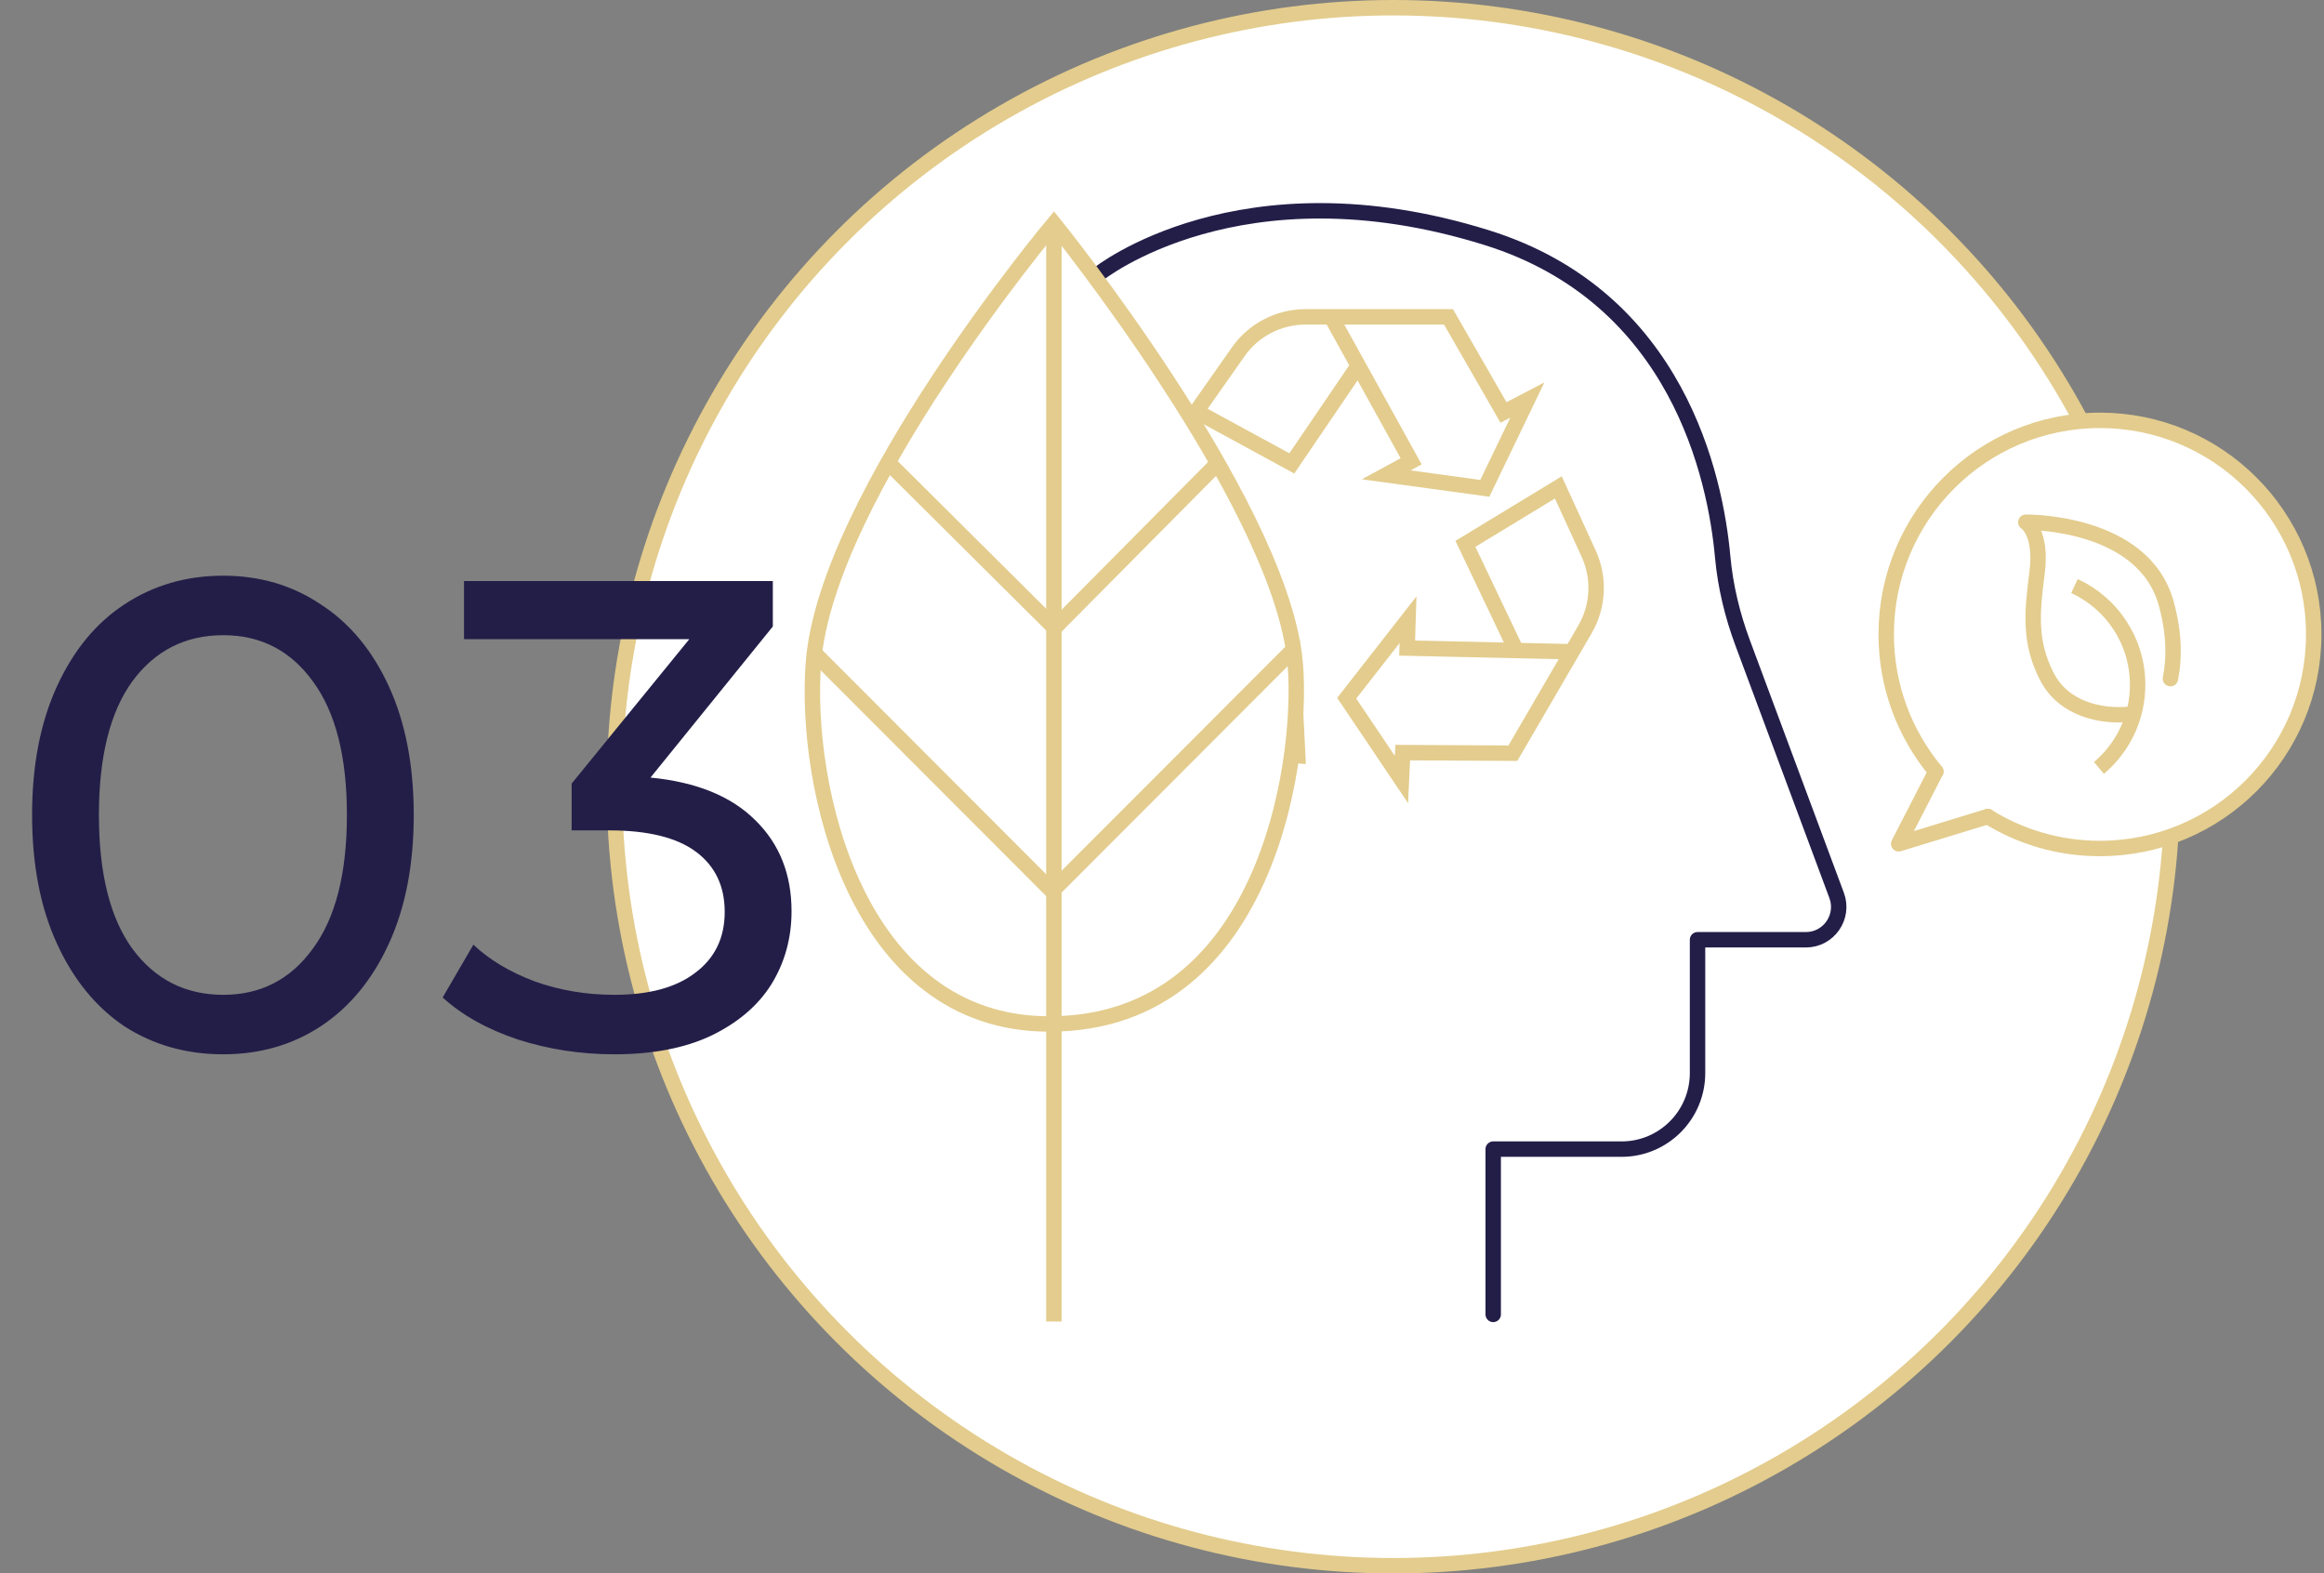 <svg xmlns="http://www.w3.org/2000/svg" width="452" height="306" viewBox="0 0 452 306" fill="none"><rect x="0" y="0" width="452" height="306" fill="#808080" stroke="none"/><circle cx="271" cy="153" r="151.5" fill="white" stroke="#E3CC8D" stroke-width="3"></circle><path d="M290.417 255.623V223.479H315.382C323.543 223.479 330.158 216.855 330.158 208.682V182.762H351.233C355.683 182.762 358.766 178.316 357.212 174.14L338.944 125.058C336.928 119.645 335.567 114 335.043 108.247C333.656 93.012 326.389 57.853 289.192 46.227C241.198 31.226 213.686 53.269 213.686 53.269" stroke="#231E48" stroke-width="3" stroke-linecap="round" stroke-linejoin="round"></path><path d="M258.916 61.624L274.456 89.715L269.613 92.343L288.785 94.971L297.06 77.791L292.419 80.217L281.723 61.624H253.901C248.697 61.624 243.816 64.161 240.823 68.424L232.684 80.014L251.251 90.119L264.168 71.121" fill="white"></path><path d="M258.916 61.624L274.456 89.715L269.613 92.343L288.785 94.971L297.06 77.791L292.419 80.217L281.723 61.624H253.901C248.697 61.624 243.816 64.161 240.823 68.424L232.684 80.014L251.251 90.119L264.168 71.121" stroke="#E3CC8D" stroke-width="3"></path><path d="M223.068 134.097L238.948 106.195L243.707 108.972L235.976 91.206L217.022 93.062L221.504 95.772L211.207 114.589L225.676 138.389C228.382 142.841 233.083 145.694 238.277 146.038L252.397 146.973L251.361 125.838L228.44 124.669" fill="white"></path><path d="M223.068 134.097L238.948 106.195L243.707 108.972L235.976 91.206L217.022 93.062L221.504 95.772L211.207 114.589L225.676 138.389C228.382 142.841 233.083 145.694 238.277 146.038L252.397 146.973L251.361 125.838L228.44 124.669" stroke="#E3CC8D" stroke-width="3"></path><path d="M305.734 126.751L273.674 126.042L273.847 120.528L261.923 135.791L272.572 151.603L272.818 146.366L294.244 146.48L308.26 122.411C310.882 117.909 311.152 112.409 308.983 107.672L303.084 94.791L285.014 105.761L294.895 126.505" fill="white"></path><path d="M305.734 126.751L273.674 126.042L273.847 120.528L261.923 135.791L272.572 151.603L272.818 146.366L294.244 146.48L308.26 122.411C310.882 117.909 311.152 112.409 308.983 107.672L303.084 94.791L285.014 105.761L294.895 126.505" stroke="#E3CC8D" stroke-width="3"></path><path d="M204.06 199.14C247.622 199.14 253.919 144.773 251.748 127.506C247.851 96.511 204.976 43.473 204.976 43.473C204.976 43.473 160.727 96.281 158.205 128.883C156.357 152.778 166.458 199.14 204.06 199.14Z" fill="white" stroke="#E3CC8D" stroke-width="3"></path><path d="M236.387 90.54L205.091 122.111L172.879 90.083" fill="white"></path><path d="M236.387 90.54L205.091 122.111L172.879 90.083" stroke="#E3CC8D" stroke-width="3"></path><path d="M158.664 127.276L204.632 173.31L251.06 126.817" fill="white"></path><path d="M158.664 127.276L204.632 173.31L251.06 126.817" stroke="#E3CC8D" stroke-width="3"></path><path d="M386.6 158.799C392.944 162.748 400.416 165.014 408.414 165.014C431.387 165.014 450.002 146.372 450.002 123.366C450.002 100.36 431.387 81.746 408.414 81.746C385.441 81.746 366.854 100.388 366.854 123.366C366.854 133.529 370.493 142.809 376.505 150.045" fill="white"></path><path d="M386.6 158.799C392.944 162.748 400.416 165.014 408.414 165.014C431.387 165.014 450.002 146.372 450.002 123.366C450.002 100.36 431.387 81.746 408.414 81.746C385.441 81.746 366.854 100.388 366.854 123.366C366.854 133.529 370.493 142.809 376.505 150.045" stroke="#E3CC8D" stroke-width="3" stroke-linecap="round" stroke-linejoin="round"></path><path d="M386.6 158.799L369.282 164.1L376.507 150.045" fill="white"></path><path d="M386.6 158.799L369.282 164.1L376.507 150.045" stroke="#E3CC8D" stroke-width="3" stroke-linecap="round" stroke-linejoin="round"></path><path d="M414.191 138.914C408.5 139.456 401.336 137.831 398.138 131.639C394.699 124.98 395.156 119.355 396.188 111.434C397.22 103.513 394.009 101.561 394.009 101.561C394.009 101.561 416.821 101.217 421.292 117.289C422.968 123.316 422.889 128.214 422.132 131.98" fill="white"></path><path d="M414.191 138.914C408.5 139.456 401.336 137.831 398.138 131.639C394.699 124.98 395.156 119.355 396.188 111.434C397.22 103.513 394.009 101.561 394.009 101.561C394.009 101.561 416.821 101.217 421.292 117.289C422.968 123.316 422.889 128.214 422.132 131.98" stroke="#E3CC8D" stroke-width="3" stroke-linecap="round" stroke-linejoin="round"></path><path d="M204.976 257V43.473" stroke="#E3CC8D" stroke-width="3"></path><path d="M403.467 113.97C410.719 117.311 415.753 124.651 415.753 133.169C415.753 139.662 412.828 145.469 408.226 149.343" stroke="#E3CC8D" stroke-width="3"></path><path d="M43.42 205.04C36.227 205.04 29.813 203.22 24.18 199.58C18.633 195.853 14.257 190.48 11.05 183.46C7.843 176.44 6.24 168.12 6.24 158.5C6.24 148.88 7.843 140.56 11.05 133.54C14.257 126.52 18.633 121.19 24.18 117.55C29.813 113.823 36.227 111.96 43.42 111.96C50.527 111.96 56.853 113.823 62.4 117.55C68.033 121.19 72.453 126.52 75.66 133.54C78.867 140.56 80.47 148.88 80.47 158.5C80.47 168.12 78.867 176.44 75.66 183.46C72.453 190.48 68.033 195.853 62.4 199.58C56.853 203.22 50.527 205.04 43.42 205.04ZM43.42 193.47C50.7 193.47 56.507 190.48 60.84 184.5C65.26 178.52 67.47 169.853 67.47 158.5C67.47 147.147 65.26 138.48 60.84 132.5C56.507 126.52 50.7 123.53 43.42 123.53C36.053 123.53 30.16 126.52 25.74 132.5C21.407 138.48 19.24 147.147 19.24 158.5C19.24 169.853 21.407 178.52 25.74 184.5C30.16 190.48 36.053 193.47 43.42 193.47ZM126.519 151.22C135.446 152.087 142.249 154.86 146.929 159.54C151.609 164.133 153.949 170.027 153.949 177.22C153.949 182.42 152.649 187.143 150.049 191.39C147.449 195.55 143.549 198.887 138.349 201.4C133.236 203.827 126.953 205.04 119.499 205.04C112.999 205.04 106.759 204.087 100.779 202.18C94.799 200.187 89.903 197.457 86.09 193.99L92.07 183.72C95.189 186.667 99.176 189.05 104.029 190.87C108.883 192.603 114.039 193.47 119.499 193.47C126.259 193.47 131.503 192.04 135.229 189.18C139.043 186.32 140.949 182.377 140.949 177.35C140.949 172.323 139.086 168.423 135.359 165.65C131.633 162.877 125.999 161.49 118.459 161.49H111.179V152.39L134.059 124.31H90.249V113H150.309V121.84L126.519 151.22Z" fill="#231E48"></path></svg>